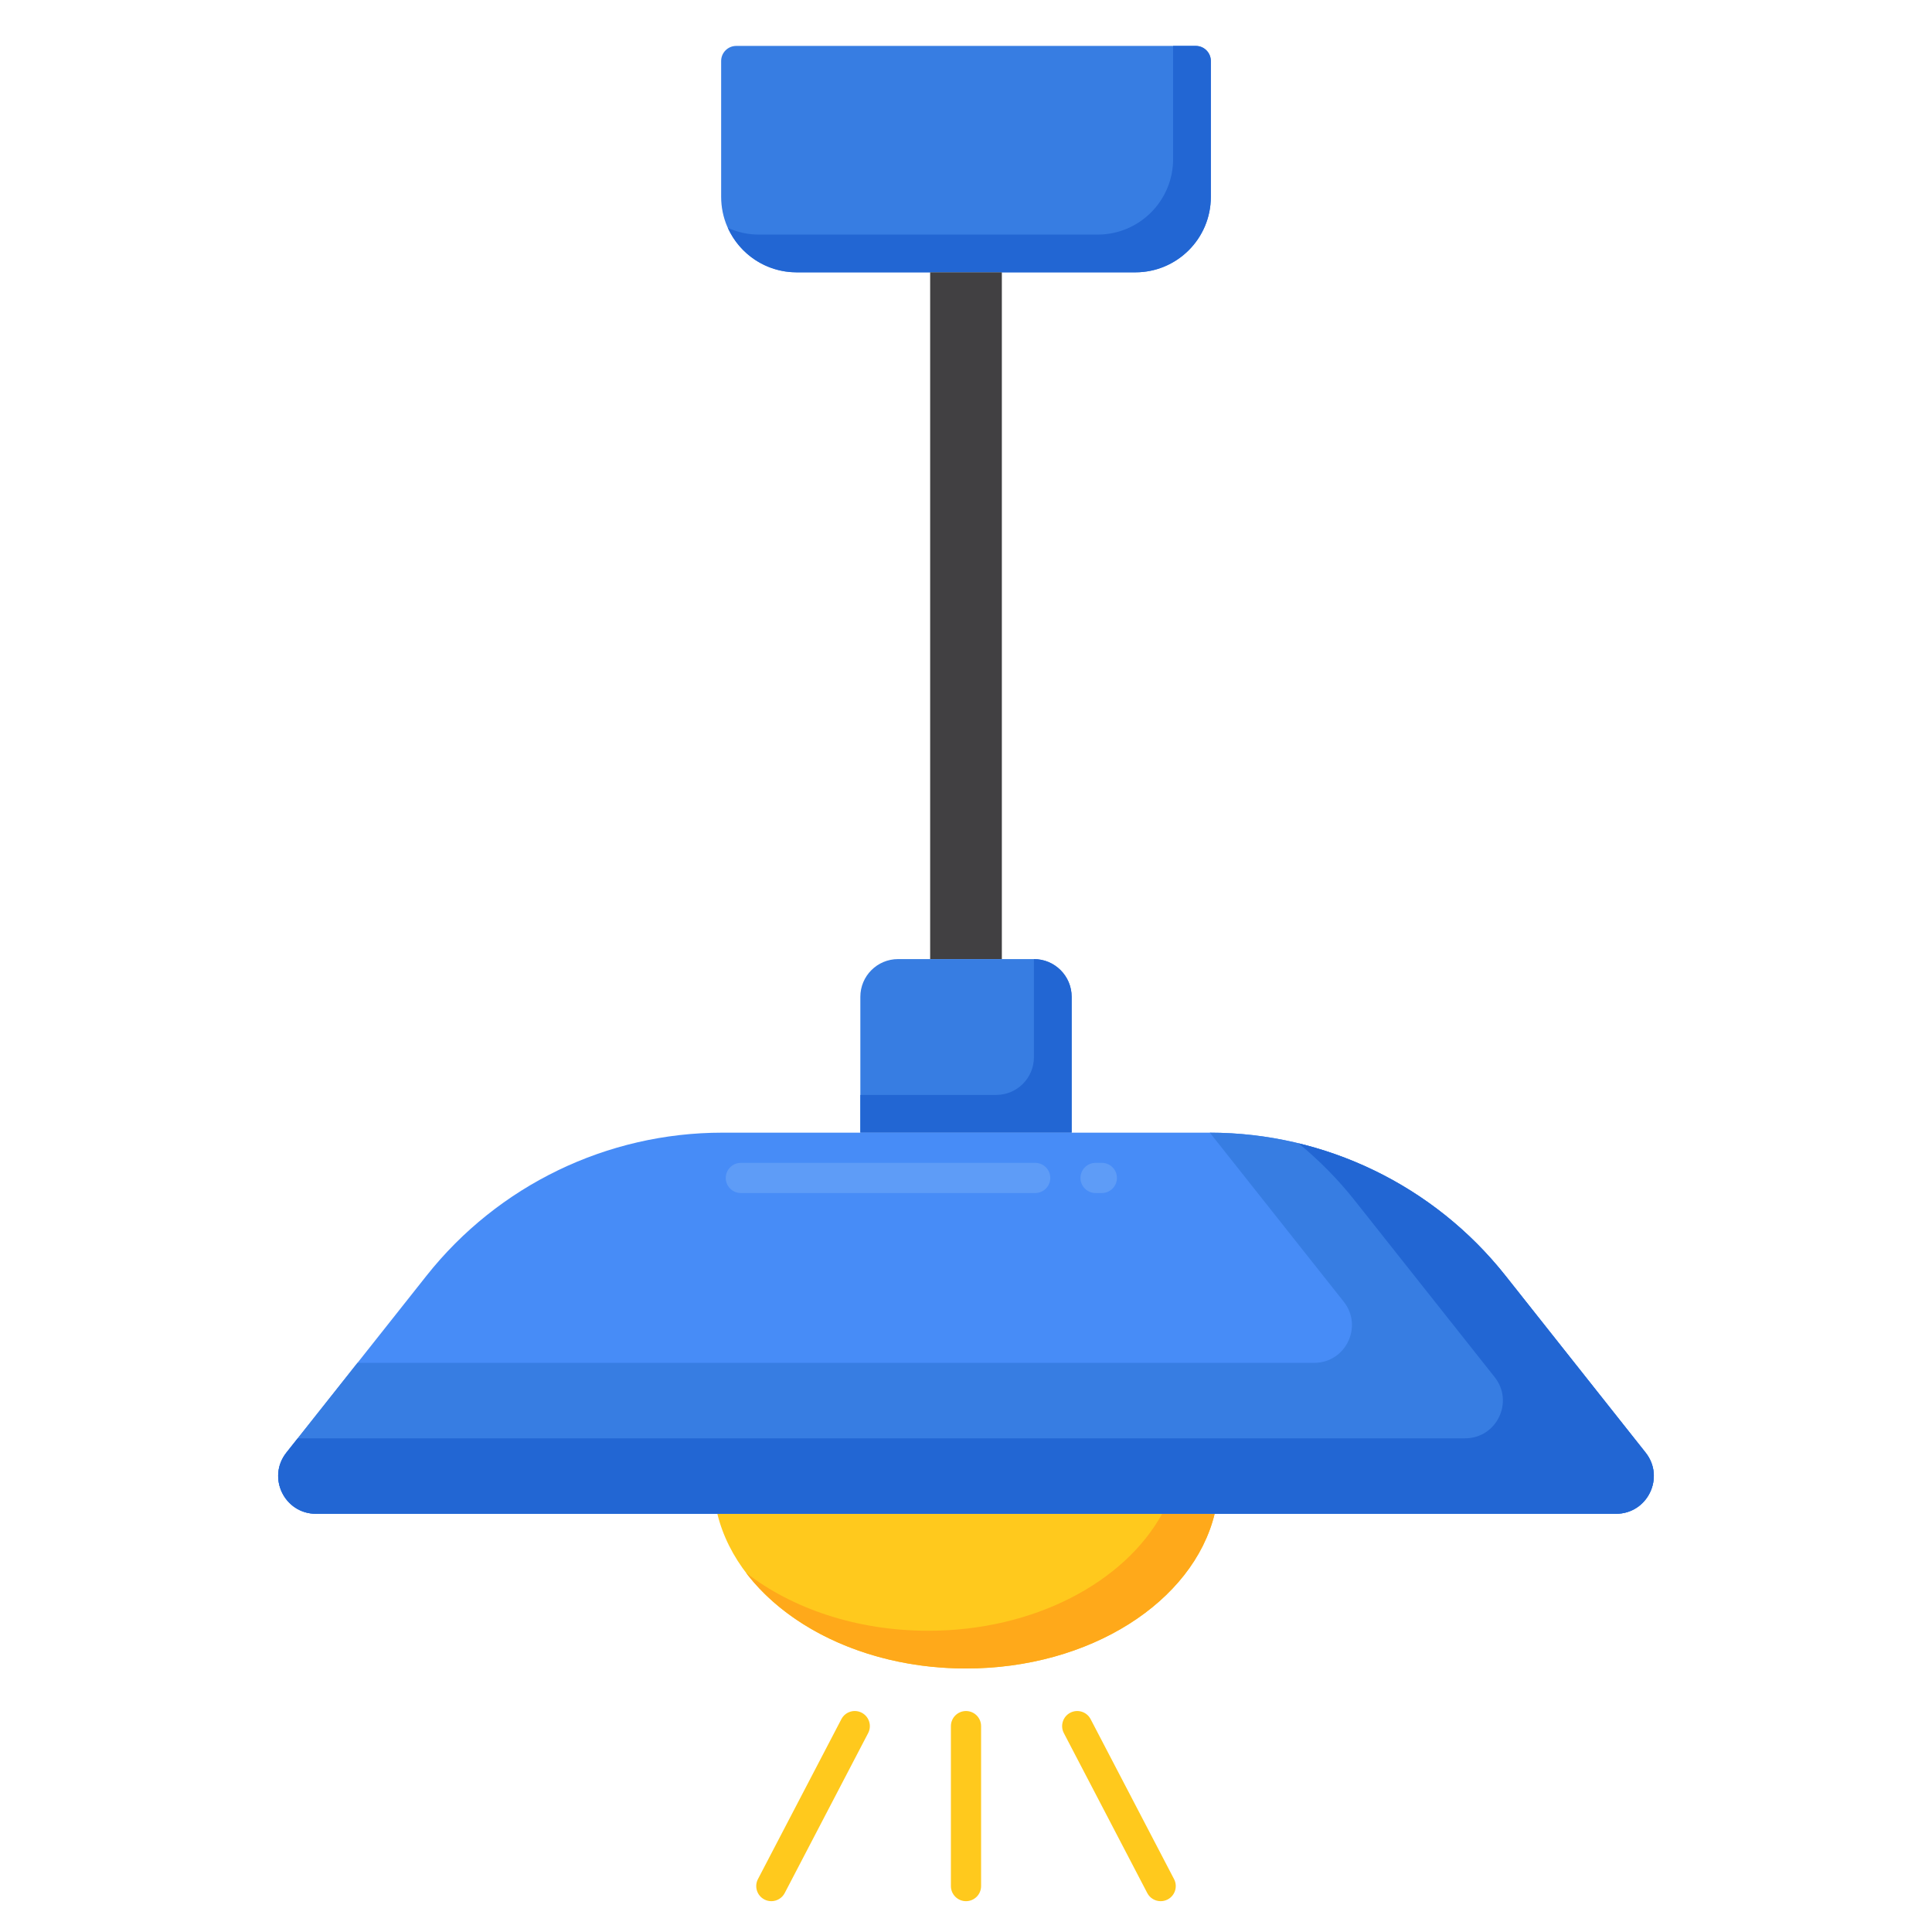 <svg id="Layer_1" enable-background="new 0 0 256 256" height="512" viewBox="0 0 256 256" width="512" xmlns="http://www.w3.org/2000/svg"><g><g><path d="m95.052 200.584c2.841 11.658 16.507 20.5 32.948 20.5s30.107-8.842 32.948-20.5z" fill="#ffc91d"/></g><g><path d="m153.99 200.584c-5.012 9.094-16.996 15.5-30.99 15.5-9.49 0-18.052-2.95-24.147-7.682 5.758 7.571 16.649 12.682 29.147 12.682 16.442 0 30.107-8.842 32.948-20.5z" fill="#ffa91a"/></g><g><path d="m150.443 36.084h-44.887c-5.523 0-10-4.477-10-10v-18c0-1.105.895-2 2-2h60.887c1.105 0 2 .895 2 2v18c0 5.523-4.477 10-10 10z" fill="#377de2"/></g><g><path d="m158.443 6.084h-3v15c0 5.523-4.477 10-10 10h-44.887c-1.466 0-2.855-.323-4.11-.89 1.569 3.471 5.053 5.89 9.11 5.89h44.887c5.523 0 10-4.477 10-10v-18c0-1.104-.895-2-2-2z" fill="#2266d3"/></g><g><path d="m123.25 36.084h9.5v91h-9.5z" fill="#414042"/></g><g><path d="m142 150.084h-28v-18c0-2.761 2.239-5 5-5h18c2.761 0 5 2.239 5 5z" fill="#377de2"/></g><g><path d="m137 127.084v13c0 2.761-2.239 5-5 5h-18v5h28v-18c0-2.761-2.239-5-5-5z" fill="#2266d3"/></g><g><path d="m160.291 150.084h-64.582c-15.274 0-29.711 6.982-39.194 18.955l-18.567 23.441c-2.596 3.278-.262 8.105 3.919 8.105h172.266c4.181 0 6.516-4.827 3.919-8.105l-18.567-23.441c-9.483-11.973-23.92-18.955-39.194-18.955z" fill="#478cf7"/></g><g><path d="m218.052 192.48-18.567-23.441c-9.479-11.967-23.906-18.947-39.172-18.954l17.739 22.395c2.596 3.278.262 8.104-3.919 8.104h-126.763l-9.422 11.896c-2.596 3.278-.262 8.104 3.919 8.104h172.266c4.181 0 6.515-4.827 3.919-8.104z" fill="#377de2"/></g><g><path d="m218.052 192.48-18.567-23.441c-6.993-8.829-16.682-14.931-27.411-17.534 2.703 2.226 5.197 4.738 7.411 7.534l18.567 23.441c2.596 3.278.262 8.104-3.919 8.104h-154.684l-1.501 1.896c-2.596 3.278-.262 8.104 3.919 8.104h172.266c4.181 0 6.515-4.827 3.919-8.104z" fill="#2266d3"/></g><g><g><path d="m128 251.916c-1.104 0-2-.896-2-2v-21.196c0-1.104.896-2 2-2s2 .896 2 2v21.196c0 1.105-.896 2-2 2z" fill="#ffc91d"/></g><g><path d="m102.204 251.916c-.312 0-.628-.072-.923-.227-.979-.511-1.359-1.719-.849-2.698l11.055-21.196c.511-.98 1.719-1.36 2.698-.849s1.359 1.719.849 2.698l-11.055 21.196c-.357.684-1.054 1.076-1.775 1.076z" fill="#ffc91d"/></g><g><path d="m153.796 251.916c-.721 0-1.418-.391-1.775-1.075l-11.055-21.196c-.511-.979-.131-2.188.849-2.698.98-.511 2.188-.131 2.698.849l11.055 21.196c.511.979.131 2.188-.849 2.698-.295.154-.611.226-.923.226z" fill="#ffc91d"/></g></g><g><path d="m146 158.084h-.833c-1.104 0-2-.896-2-2s.896-2 2-2h.833c1.104 0 2 .896 2 2s-.896 2-2 2zm-8.833 0h-39c-1.104 0-2-.896-2-2s.896-2 2-2h39c1.104 0 2 .896 2 2s-.896 2-2 2z" fill="#5e9cf7"/></g></g></svg>